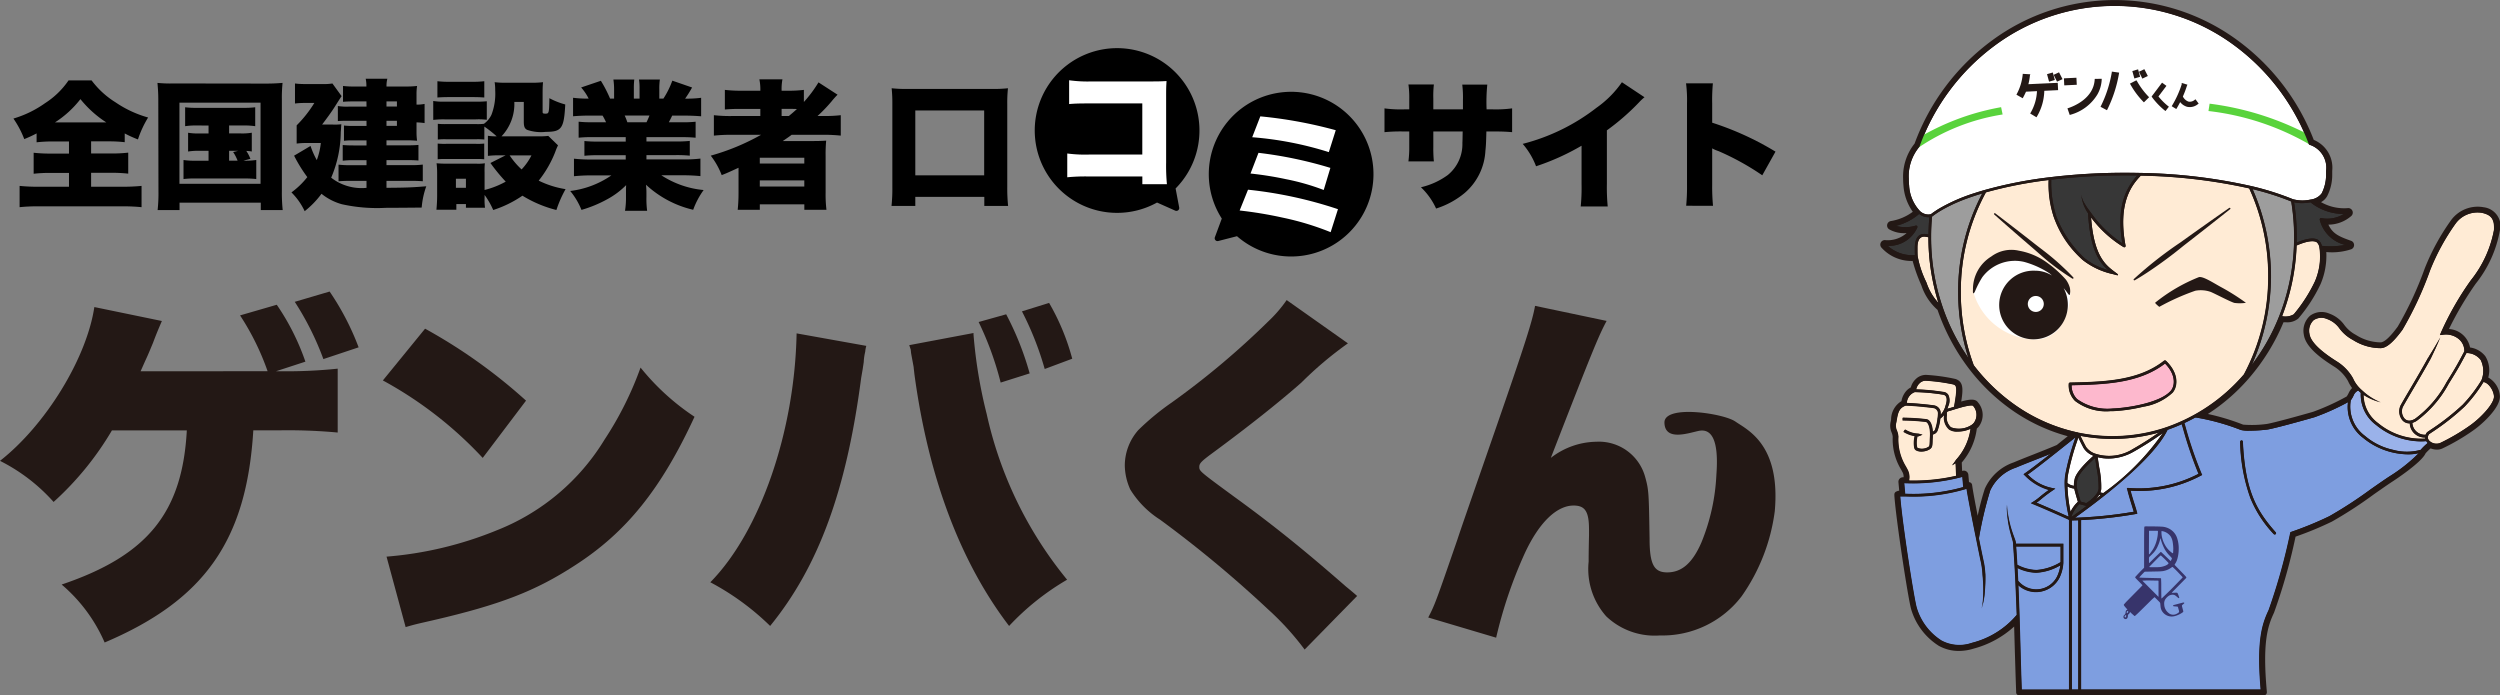 <svg xmlns="http://www.w3.org/2000/svg" xmlns:xlink="http://www.w3.org/1999/xlink" width="182.524" height="50.768" viewBox="0 0 182.524 50.768">
  <rect x="0" y="0" width="182.524" height="50.768" fill="#808080" stroke="none"/>
  <defs>
    <clipPath id="clip-path">
      <rect id="長方形_27381" data-name="長方形 27381" width="182.524" height="50.768" fill="none"/>
    </clipPath>
  </defs>
  <g id="グループ_2253" data-name="グループ 2253" transform="translate(0 -0.003)">
    <g id="グループ_2254" data-name="グループ 2254" transform="translate(0 0.003)">
      <g id="グループ_2253-2" data-name="グループ 2253" transform="translate(0 0)" clip-path="url(#clip-path)">
        <path id="パス_5390" data-name="パス 5390" d="M3577.813,16.813a8.67,8.67,0,0,1-1.766,3.9,24.238,24.238,0,0,0-1.955,3.311,1.674,1.674,0,0,1,1.54,1.349,1.7,1.7,0,0,1,1.118.644,1.958,1.958,0,0,1,.211,1.547,1.7,1.7,0,0,1,.851,1.359c.036.789-1.158,1.943-1.919,2.485a15.15,15.15,0,0,1-2.3,1.346.915.915,0,0,1-.38.076,1.242,1.242,0,0,1-.46-.091l-.01.009a3.555,3.555,0,0,0-.358.352c-.3.684-2.36,2.022-2.381,2.036-.349.226-.85.576-1.38.947a30.733,30.733,0,0,1-3.073,2,24.406,24.406,0,0,1-2.659,1.1,41.227,41.227,0,0,1-1.574,5.556c-.459.973-.846,2.139-.53,5.678l.009.106a.233.233,0,0,1-.232.254h-17.841a.233.233,0,0,1-.233-.224l0-.093c-.038-.994-.066-2.026-.1-3.12-.014-.5-.029-1.042-.045-1.593a7.078,7.078,0,0,1-2.95,1.609,3.705,3.705,0,0,1-1.089.173,3,3,0,0,1-1.458-.372,4.744,4.744,0,0,1-2.024-2.679c-.241-.87-1.115-6.633-1.224-8.288l0-.07a.233.233,0,0,1,.146-.232l.065-.026a.539.539,0,0,1,.143-.033l-.057-.62a.33.33,0,0,1,.329-.361h.047a.666.666,0,0,0-.1-.409l-.014-.027c-.019-.039-.047-.088-.079-.145a4.235,4.235,0,0,1-.6-2.367,1.06,1.06,0,0,0-.084-.328,1.252,1.252,0,0,1-.057-.812l.022-.125a1.579,1.579,0,0,1,.757-1.345,1.466,1.466,0,0,1,.224-.575,1.224,1.224,0,0,1,.46-.429,1.256,1.256,0,0,1,.353-.6,1.058,1.058,0,0,1,.772-.313,13.578,13.578,0,0,1,2.142.3c.545.192.575.643.412,1.644.672-.184,1.042-.2,1.226.068a1.4,1.4,0,0,1,.061,1.754,1.149,1.149,0,0,1-.148.155,4.7,4.7,0,0,1-1.1,2.478l.027.616.027-.008a.33.33,0,0,1,.428.286l.047.539a.233.233,0,0,1,.226.2l.017.117c.057.4.227,1.3.391,2.137a19.334,19.334,0,0,1,.52-1.973,3.585,3.585,0,0,1,2.116-1.926c.356-.152.867-.354,1.409-.567.6-.237,1.22-.481,1.729-.7l.8-.642a13,13,0,0,1-4.292-2.067,14.252,14.252,0,0,1-2.912-2.854,15.292,15.292,0,0,1-2.3-4.3,4.085,4.085,0,0,1-1.168-1.752l-.051-.128a11.538,11.538,0,0,1-.6-1.694,2.947,2.947,0,0,1-2.275-.972.33.33,0,0,1,.254-.552,2.069,2.069,0,0,0,1.58-.512,2.2,2.2,0,0,1-1.278-.278.33.33,0,0,1,.13-.6,3.667,3.667,0,0,0,1.6-.676,3.732,3.732,0,0,1-.679-1.889,5.119,5.119,0,0,1-.027-.524,3.862,3.862,0,0,1,.838-2.568,16.3,16.3,0,0,1,5.634-7.514,15.11,15.11,0,0,1,17.9-.056,16.287,16.287,0,0,1,5.608,7.3,2.2,2.2,0,0,1,1.349,2.259v.267a3.381,3.381,0,0,1-.375,1.591,1.113,1.113,0,0,1-.443.428,3.4,3.4,0,0,0,1.967.437.33.33,0,0,1,.24.577,2.549,2.549,0,0,1-1.67.63c.31.632.688.841,1.656,1.179a.33.33,0,0,1,.017.617,4.464,4.464,0,0,1-1.824.205,5.3,5.3,0,0,1-.413,2.327,11.245,11.245,0,0,1-1.631,2.526,1.246,1.246,0,0,1-.911.272q-.081,0-.17,0a15.093,15.093,0,0,1-2.527,4.093l-.034.039a13.987,13.987,0,0,1-2.96,2.565,16.543,16.543,0,0,1,2.571.778,7.968,7.968,0,0,0,1.713-.047c.421-.056,2.577-.651,3.4-.892a16.876,16.876,0,0,0,2.451-1.118,1.736,1.736,0,0,0,.141-.244,1.242,1.242,0,0,1,.253-.371,2.676,2.676,0,0,1-.3-.513,2.991,2.991,0,0,0-.976-1.03l-.05-.031c-.887-.556-2.079-1.4-2.2-2.33a1.476,1.476,0,0,1,.451-1.371,1.418,1.418,0,0,1,1.394-.166,2.3,2.3,0,0,1,1.112.836,2.483,2.483,0,0,0,.84.722,3.434,3.434,0,0,0,1.817.549c.276-.015.693-.4,1.241-1.148a25.462,25.462,0,0,0,1.953-4.193l.025-.067a16.307,16.307,0,0,1,1.94-3.541,2.407,2.407,0,0,1,2.366-.915,1.4,1.4,0,0,1,1.195,1.688m-44.931,1.18h0" transform="translate(-3395.294 -0.003)" fill="#231815"/>
        <path id="パス_5391" data-name="パス 5391" d="M3705.339,330.9a39.47,39.47,0,0,0-7.928-.931c-.58.618-1.715,1.892-1.109,5.114l0,.017a.089.089,0,0,1-.129.094l-.016-.008a8.332,8.332,0,0,1-2.375-2.166c.208,2.818,1.06,3.468,1.684,3.945l.266.2a.044.044,0,0,1-.039.078l-.307-.082a5.467,5.467,0,0,1-2.216-1.036,7.227,7.227,0,0,1-2.486-5.836,30.9,30.9,0,0,0-4.58.9,15.028,15.028,0,0,0-1.831,7.28,15.315,15.315,0,0,0,.941,5.34,13.824,13.824,0,0,0,2.815,2.757,12.515,12.515,0,0,0,4.748,2.146l0,0,0,0,.039.009.027.006-.012.054h0l.012-.055h0a12.21,12.21,0,0,0,6.4-.381,13.157,13.157,0,0,0,5.668-3.838l.025-.03a15.058,15.058,0,0,0,1.773-7.176,15.28,15.28,0,0,0-1.387-6.41m-5.6,14.918a4.066,4.066,0,0,1-2.138,1.027,11.648,11.648,0,0,1-2.221.325c-.072,0-.149,0-.231,0a3.736,3.736,0,0,1-2.53-.749,1.612,1.612,0,0,1-.458-1.244.1.1,0,0,1,.095-.094c2.454-.056,4.991-.113,6.87-1.6a.1.1,0,0,1,.127.007c1,.966.838,1.918.485,2.323" transform="translate(-3541.114 -317.148)" fill="#ffebd5"/>
        <path id="パス_5392" data-name="パス 5392" d="M3616.8,23.038v.267a3,3,0,0,1-.324,1.389,1.193,1.193,0,0,1-.811.45,2.714,2.714,0,0,1-1.286-.026,20.128,20.128,0,0,0-3.091-.971,39.631,39.631,0,0,0-8.057-.948c-.364-.008-.727-.012-1.079-.012a45.456,45.456,0,0,0-5.52.326,31.164,31.164,0,0,0-4.758.932q-.385.11-.744.228a12.718,12.718,0,0,0-2.606,1.145c-.054.033-.106.065-.158.1l-.052.034-.1.066-.059.041-.087.061-.059.044-.07.052h0l-.014,0a.758.758,0,0,1-.17.02.907.907,0,0,1-.6-.246,2.951,2.951,0,0,1-.8-1.894c-.016-.16-.024-.322-.024-.48a3.348,3.348,0,0,1,.763-2.317.1.1,0,0,0,.023-.036,15.879,15.879,0,0,1,5.511-7.384,14.682,14.682,0,0,1,17.393-.055,15.869,15.869,0,0,1,5.518,7.257.1.1,0,0,0,.067.06,1.758,1.758,0,0,1,1.195,1.9" transform="translate(-3446.971 -10.573)" fill="#fff"/>
        <path id="パス_5393" data-name="パス 5393" d="M3630.375,370.7a15.58,15.58,0,0,0,.745,4.807,14.924,14.924,0,0,1-1.89-3.746,15.744,15.744,0,0,1-.833-5.081v-.063c0-.479.025-.961.069-1.433l.007-.005a6.447,6.447,0,0,1,.583-.4l.157-.092.053-.03.109-.061.066-.035.1-.054.073-.037.1-.052.078-.038.1-.05.082-.038.1-.048.086-.038.106-.047.088-.038.109-.045.091-.037.112-.045.094-.037.115-.044.1-.036.119-.044.1-.035.124-.044.1-.034.129-.044.1-.033.136-.043.1-.031.146-.045.092-.028.013,0a15.256,15.256,0,0,0-1.761,7.2" transform="translate(-3487.405 -349.375)" fill="#9d9d9d"/>
        <path id="パス_5394" data-name="パス 5394" d="M4234.06,358.909c0,.166,0,.339-.011.547a15.845,15.845,0,0,1-.322,2.7,15.367,15.367,0,0,1-.774,2.577,14.807,14.807,0,0,1-1.985,3.509,15.705,15.705,0,0,0,.059-12.832,19.613,19.613,0,0,1,2.821.9,16.064,16.064,0,0,1,.213,2.6" transform="translate(-4066.561 -341.6)" fill="#9d9d9d"/>
        <path id="パス_5395" data-name="パス 5395" d="M3550.013,402.176c-.037.419-.058.845-.063,1.269a1.717,1.717,0,0,0-.3-.044c-.463,0-.7.352-.7,1.045,0,.2,0,.354.01.5a2.669,2.669,0,0,1-1.98-.672,2.258,2.258,0,0,0,2.153-1.342.1.1,0,0,0-.113-.136,2.576,2.576,0,0,1-1.452.021,4.126,4.126,0,0,0,1.7-.874,1.064,1.064,0,0,0,.659.241c.027,0,.056,0,.084,0" transform="translate(-3409.149 -386.322)" fill="#373737"/>
        <path id="パス_5396" data-name="パス 5396" d="M3856.427,330.981a2.855,2.855,0,0,0,.5,1.412c0,.054.007.108.01.164.164,2.563.84,3.457,1.447,3.979a4.5,4.5,0,0,1-1.718-.872,8.049,8.049,0,0,1-2.068-3.079,8.147,8.147,0,0,1-.358-2.642,45.405,45.405,0,0,1,5.411-.314c.281,0,.57,0,.86.008-.822.93-1.535,2.273-1.08,4.949a8.585,8.585,0,0,1-2.328-2.276,5.282,5.282,0,0,1-.427-.622,1.633,1.633,0,0,1-.251-.707" transform="translate(-3704.474 -316.821)" fill="#373737"/>
        <path id="パス_5397" data-name="パス 5397" d="M4314.114,383.221a5.808,5.808,0,0,1-1.7.068.7.7,0,0,0-.262-.429c-.3-.188-.828-.124-1.568.188,0-.145.006-.275.006-.4a16.247,16.247,0,0,0-.2-2.539,2.661,2.661,0,0,0,.582.061,3.179,3.179,0,0,0,.614-.061,3.9,3.9,0,0,0,2.437.854,2.3,2.3,0,0,1-1.643.3.1.1,0,0,0-.114.127,2.524,2.524,0,0,0,1.851,1.829" transform="translate(-4142.895 -365.34)" fill="#373737"/>
        <path id="パス_5398" data-name="パス 5398" d="M3937.006,929.721c-.131.1-.263.206-.4.31a1.575,1.575,0,0,0,.295-.34.92.92,0,0,0,.1.031" transform="translate(-3783.639 -893.564)" fill="#fff"/>
        <path id="パス_5399" data-name="パス 5399" d="M3885.333,914.851a2.321,2.321,0,0,0-.537.733,11.492,11.492,0,0,1-.228-1.864,1.183,1.183,0,0,0,.5.164c.029.156.084.348.175.659l.089.308" transform="translate(-3733.621 -878.215)" fill="#fff"/>
        <path id="パス_5400" data-name="パス 5400" d="M3946.193,813.69a18.032,18.032,0,0,1-4.337,4.375,1.04,1.04,0,0,1-.224-.043,1.19,1.19,0,0,0,.063-.227,6.886,6.886,0,0,0-.149-1.608c-.041-.263-.08-.514-.108-.739a3.123,3.123,0,0,0,.8.1,3.7,3.7,0,0,0,1.872-.53,24.492,24.492,0,0,0,2.079-1.33" transform="translate(-3788.281 -782.072)" fill="#fff"/>
        <path id="パス_5401" data-name="パス 5401" d="M3886.409,823.237c-.463.406-1.289,1.2-1.384,1.738a2.14,2.14,0,0,0-.045.458.962.962,0,0,1-.481-.206,4.282,4.282,0,0,1,.032-.526,17.722,17.722,0,0,1,.682-2.54l.083-.262.033.067c.118.24.229.466.367.718a1.4,1.4,0,0,0,.713.552" transform="translate(-3733.555 -789.963)" fill="#fff"/>
        <path id="パス_5402" data-name="パス 5402" d="M4422.143,737.506l-.094.085a3.893,3.893,0,0,0-.419.418,3.79,3.79,0,0,1-2.019,0,4.685,4.685,0,0,1-2.043-1.008,2.663,2.663,0,0,1-1.045-2.61,2,2,0,0,0,.2-.34.679.679,0,0,1,.344-.375c.059.058.121.115.186.171a2.744,2.744,0,0,0,1.125,2.352,5.2,5.2,0,0,0,3.267,1.192,3.788,3.788,0,0,0,.385-.02.667.667,0,0,0,.109.132" transform="translate(-4244.889 -705.171)" fill="#9ab2ea"/>
        <path id="パス_5403" data-name="パス 5403" d="M3933.743,759.38a5.231,5.231,0,0,1-3.276-1.192,2.811,2.811,0,0,1-1.118-2.618,16.811,16.811,0,0,1-2.447,1.1c-.8.232-3,.842-3.468.905a11.906,11.906,0,0,1-1.3.079,2.365,2.365,0,0,1-.606-.052l0,0a16.452,16.452,0,0,0-3.32-.917q-.4.218-.8.408l.1.35a28.716,28.716,0,0,0,1.157,3.359l.038.083-.081.043a9.525,9.525,0,0,1-5.146,1.1c.1.385.208.729.3,1.01.07.225.131.42.17.577l.025.1-.1.018a32.035,32.035,0,0,1-4.008.445V776.55h13.126c-.308-3.563.1-4.775.578-5.793a43.326,43.326,0,0,0,1.579-5.64l.011-.054.051-.019a24.937,24.937,0,0,0,2.791-1.147,30.667,30.667,0,0,0,3.015-1.964c.534-.373,1.038-.726,1.393-.955a11.706,11.706,0,0,0,2.121-1.685,3.23,3.23,0,0,1-.769.086m-9.69,5.83a.1.1,0,0,1-.065.024.1.1,0,0,1-.072-.033,8.468,8.468,0,0,1-1.7-2.618,12.755,12.755,0,0,1-.751-4.127.1.1,0,0,1,.092-.1.1.1,0,0,1,.1.093c.168,3.514.941,4.988,2.4,6.626a.1.1,0,0,1-.008.137" transform="translate(-3757.918 -726.21)" fill="#7e9ee0"/>
        <path id="パス_5404" data-name="パス 5404" d="M3812.8,824.234a4.638,4.638,0,0,0-.035.6,11.6,11.6,0,0,0,.29,2.362l-.018.043c-.4-.181-1.392-.625-2.33-1.017a4.038,4.038,0,0,0,.346-.267,10.27,10.27,0,0,1,.839-.63l.189-.13-.225-.045a3.368,3.368,0,0,1-1.79-.986c.6-.424,1.555-1.177,2.335-1.8l.88-.7.276-.221c-.023.073-.047.147-.07.221a17.792,17.792,0,0,0-.689,2.573" transform="translate(-3662.016 -789.52)" fill="#7e9ee0"/>
        <path id="パス_5405" data-name="パス 5405" d="M3902.849,801.549l-.128,0,.031.124c.11.44.232.831.33,1.145.055.176.1.332.141.465a31.57,31.57,0,0,1-4.236.438l-.059,0c.776-.558,1.5-1.1,2.16-1.625,2.426-1.923,4.016-3.581,4.6-4.8h0q.526-.18,1.036-.407l.1.325a29.918,29.918,0,0,0,1.128,3.3,9.461,9.461,0,0,1-5.1,1.035" transform="translate(-3747.423 -765.924)" fill="#7e9ee0"/>
        <path id="パス_5406" data-name="パス 5406" d="M3793.956,1061.79a2.728,2.728,0,0,1-.238.816,1.71,1.71,0,0,1-2.851.324c-.016-.326-.032-.644-.049-.947a3.283,3.283,0,0,0,1.375.351,3.865,3.865,0,0,0,1.763-.544" transform="translate(-3643.514 -1020.531)" fill="#7e9ee0"/>
        <path id="パス_5407" data-name="パス 5407" d="M3791.472,1026.5v1.143a3.91,3.91,0,0,1-1.778.578,3.229,3.229,0,0,1-1.388-.378c-.027-.46-.056-.911-.088-1.343Z" transform="translate(-3641.015 -986.612)" fill="#7e9ee0"/>
        <path id="パス_5408" data-name="パス 5408" d="M3582.668,857.193v12.386h-3.463c-.036-.962-.063-1.964-.093-3.022-.021-.781-.044-1.588-.071-2.4s-.054-1.547-.084-2.21a1.919,1.919,0,0,0,3.015-.557,2.886,2.886,0,0,0,.27-1.05v-1.411h-3.463c0-.03,0-.06-.007-.09h0a.9.9,0,0,0-.042-.166c-.058-.172-.124-.338-.182-.508a7.877,7.877,0,0,1-.347-1.381c-.039-.235-.062-.473-.082-.711a8.3,8.3,0,0,0,.13,1.431c.042.237.1.472.16.7.046.172.1.345.146.516a.7.7,0,0,1,.026.149h0c0,.035.006.07.008.105l0,.054c.036.48.069.985.1,1.5.021.36.041.743.059,1.139.035.728.066,1.53.1,2.451a6.31,6.31,0,0,1-3.282,2.048,2.769,2.769,0,0,1-2.217-.166,4.281,4.281,0,0,1-1.817-2.418c-.209-.755-1.065-6.253-1.2-8.113.094-.005.264,0,.441,0a13.348,13.348,0,0,0,4.409-.557c.126.8.525,2.8.7,3.651.167.828.3,1.488.365,1.775a6.182,6.182,0,0,1,.105.873c.035.364.055.731.055,1.1,0,.247-.009.493-.03.738a3.421,3.421,0,0,1-.1.605,5.03,5.03,0,0,0,.229-1.214,11.352,11.352,0,0,0,.043-1.24c-.011-.177-.026-.345-.044-.5s-.041-.288-.066-.406c-.061-.284-.2-.936-.361-1.755a27.029,27.029,0,0,1,.829-3.505,3.178,3.178,0,0,1,1.88-1.672c.35-.15.859-.35,1.4-.563.383-.151.773-.305,1.139-.453-.693.547-1.425,1.115-1.884,1.432l-.1.072.095.082a3.976,3.976,0,0,0,1.756,1.063c-.353.25-.527.394-.671.514a3.78,3.78,0,0,1-.481.352l-.16.1.174.072c1.064.441,2.248.974,2.586,1.127Z" transform="translate(-3431.592 -819.239)" fill="#7e9ee0"/>
        <path id="パス_5409" data-name="パス 5409" d="M3582.258,896.478a13.45,13.45,0,0,1-4.173.491h-.076l-.071-.778.145,0a13.879,13.879,0,0,0,4.109-.462Z" transform="translate(-3438.906 -860.924)" fill="#7e9ee0"/>
        <path id="パス_5410" data-name="パス 5410" d="M3893.288,947.2q-.525.393-1.09.8l-.01-.045a2.358,2.358,0,0,1,.577-.89c.048.012.251.064.494.131Z" transform="translate(-3740.945 -910.259)" fill="#373737"/>
        <path id="パス_5411" data-name="パス 5411" d="M3893.372,977.46v12.358h-.464V977.473l.3-.007.166-.006" transform="translate(-3741.637 -939.478)" fill="#7e9ee0"/>
        <path id="パス_5412" data-name="パス 5412" d="M3903.455,862.646a.934.934,0,0,1-.088.27,2.539,2.539,0,0,1-.815.772c-.18-.049-.333-.089-.41-.109l-.1-.349a5.709,5.709,0,0,1-.181-.708,1.555,1.555,0,0,1,.034-.521c.084-.484.9-1.254,1.306-1.612.029.223.067.47.1.712a7.107,7.107,0,0,1,.15,1.545" transform="translate(-3750.232 -826.957)" fill="#373737"/>
        <path id="パス_5413" data-name="パス 5413" d="M4566.559,718.668c.023.5-.9,1.518-1.741,2.117a14.894,14.894,0,0,1-2.216,1.3l-.009,0a.743.743,0,0,1-.668-.1.489.489,0,0,1-.17-.191.306.306,0,0,1-.028-.127.3.3,0,0,1,.01-.079.487.487,0,0,1,.075-.157l.172-.118a17.6,17.6,0,0,0,2.423-1.894,10.547,10.547,0,0,0,1.383-1.8c.374.05.748.619.767,1.048" transform="translate(-4384.468 -689.735)" fill="#ffebd5"/>
        <path id="パス_5414" data-name="パス 5414" d="M4537.757,665.175a10.381,10.381,0,0,1-1.377,1.8,17.491,17.491,0,0,1-2.4,1.871l-.186.128-.014.009-.01.013a.749.749,0,0,0-.095.169.909.909,0,0,1-.972-.869,1.258,1.258,0,0,0,.309-.14,8.208,8.208,0,0,0,2.351-2.723c.669-1.068.85-1.4,1.291-2.235a1.3,1.3,0,0,1,1.037.5,1.808,1.808,0,0,1,.062,1.475" transform="translate(-4356.576 -637.429)" fill="#ffebd5"/>
        <path id="パス_5415" data-name="パス 5415" d="M4352.259,400.04a8.279,8.279,0,0,1-1.688,3.672,21.742,21.742,0,0,0-2.2,3.856l-.054.143.152-.011a1.472,1.472,0,0,1,1.133.237,1.129,1.129,0,0,1,.494.964c-.452.852-.627,1.18-1.3,2.256a8.049,8.049,0,0,1-2.287,2.661.983.983,0,0,1-.333.136.474.474,0,0,1-.493-.2.819.819,0,0,1-.082-.793c.186-.337.444-.776.743-1.283.395-.67.842-1.43,1.277-2.216.253-.525.5-1.054.723-1.59v0l-.006.011-.006.01a.04.04,0,0,1,0,.009h0l-.006.012-.028.049c-.268.474-.55.94-.839,1.4-.434.785-.88,1.543-1.274,2.212-.3.509-.559.949-.746,1.288a1.016,1.016,0,0,0,.094,1,.66.66,0,0,0,.549.294l.037,0a1.082,1.082,0,0,0,1.1,1.032h.021a.527.527,0,0,0,.007.083,4.958,4.958,0,0,1-3.447-1.128,2.576,2.576,0,0,1-1.061-2.07,4.29,4.29,0,0,0,1.252.548,4.183,4.183,0,0,1-1.289-.806,2.951,2.951,0,0,1-.255-.235,2.368,2.368,0,0,1-.479-.706l-.005-.011a3.416,3.416,0,0,0-1.126-1.191l-.05-.032c-1.257-.788-1.931-1.468-2-2.022a1.064,1.064,0,0,1,.3-.986,1.01,1.01,0,0,1,.986-.092,1.886,1.886,0,0,1,.92.7,2.91,2.91,0,0,0,.973.829,3.787,3.787,0,0,0,2.035.6c.289-.015.729-.181,1.574-1.338l.006-.009a25.825,25.825,0,0,0,1.993-4.274l.024-.067a16.052,16.052,0,0,1,1.867-3.415,1.986,1.986,0,0,1,1.938-.774c.6.144.916.385.868,1.249" transform="translate(-4170.167 -383.254)" fill="#ffebd5"/>
        <path id="パス_5416" data-name="パス 5416" d="M3899.446,685.176c-.773.888-3.22,1.255-4.218,1.286a3.8,3.8,0,0,1-2.618-.689,1.4,1.4,0,0,1-.4-1.008c2.427-.056,4.926-.131,6.824-1.585.836.85.711,1.656.414,2" transform="translate(-3740.964 -656.633)" fill="#fdb8cd"/>
        <path id="パス_5417" data-name="パス 5417" d="M3604.227,449.376a4.07,4.07,0,0,1-.85-1.408l-.051-.127a7.188,7.188,0,0,1-.621-1.877c-.015-.162-.016-.344-.016-.583s0-.851.5-.851a1.735,1.735,0,0,1,.3.049,15.971,15.971,0,0,0,.734,4.8" transform="translate(-3462.695 -427.257)" fill="#ffebd5"/>
        <path id="パス_5418" data-name="パス 5418" d="M4290.692,454.269a4.816,4.816,0,0,1-.382,1.876,11.1,11.1,0,0,1-1.546,2.405,1.213,1.213,0,0,1-.856.137,15.832,15.832,0,0,0,1.061-5.16c.7-.307,1.225-.392,1.472-.238a.607.607,0,0,1,.193.377,2.773,2.773,0,0,1,.058.6" transform="translate(-4121.289 -435.603)" fill="#ffebd5"/>
        <path id="パス_5419" data-name="パス 5419" d="M3914.8,812.27c-.535.38-1.179.787-1.92,1.217a3.247,3.247,0,0,1-2.662.368,1.355,1.355,0,0,1-.761-.519c-.136-.249-.247-.473-.364-.71l-.051-.1a12.4,12.4,0,0,0,5.757-.254" transform="translate(-3757.15 -780.707)" fill="#ffebd5"/>
        <path id="パス_5420" data-name="パス 5420" d="M3659.985,762.81a.823.823,0,0,1-.177.164,1.688,1.688,0,0,1-1.51.171.961.961,0,0,1-.3-.859c0-.044,0-.083,0-.117a.329.329,0,0,1,.02-.15.763.763,0,0,1,.236-.087c.071-.019.172-.051.29-.088l.094-.03.047-.015.008,0v0c.242-.075.513-.155.744-.2.4-.084.461-.03.462-.03a.983.983,0,0,1,.077,1.249" transform="translate(-3515.855 -731.951)" fill="#ffebd5"/>
        <path id="パス_5421" data-name="パス 5421" d="M3566.718,765.994l.042.923a13.832,13.832,0,0,1-3.436.347v-.076a1.158,1.158,0,0,0-.144-.761l-.014-.027c-.024-.049-.055-.1-.09-.165a3.791,3.791,0,0,1-.545-2.167v-.012a1.47,1.47,0,0,0-.116-.465.834.834,0,0,1-.032-.577c.007-.043.015-.085.021-.127.1-.552.158-.918.672-1.1.674.015,1.767.14,2.025.178a.379.379,0,0,1,.329.419c0,.072-.009.175-.022.29a3.567,3.567,0,0,1-.2.9.27.27,0,0,1-.162.122c-.033-.529-.21-.874-.473-.91a16.092,16.092,0,0,0-1.721-.108v.194a16.247,16.247,0,0,1,1.693.106c.146.02.3.316.31.844,0,.083,0,.167-.006.252-.008.13-.012.239-.015.326-.012.353-.013.374-.209.463a.893.893,0,0,1-.668.03c-.056-.03-.06-.061-.062-.071a1.839,1.839,0,0,1,.015-.7c.006-.03.011-.059.016-.087l.078,0a2.28,2.28,0,0,0,.292-.123,2.267,2.267,0,0,1-.292-.071,1.807,1.807,0,0,1-.686-.15,1.92,1.92,0,0,1-.294-.152l-.109.161a2.208,2.208,0,0,0,.817.313c0,.021-.008.045-.014.07a2.038,2.038,0,0,0-.016.771.289.289,0,0,0,.161.213.78.78,0,0,0,.362.075,1.2,1.2,0,0,0,.48-.1c.306-.139.311-.274.323-.633,0-.086.007-.194.015-.321,0-.063.005-.126.006-.189a.48.48,0,0,0,.33-.237,3.553,3.553,0,0,0,.217-.923,1.474,1.474,0,0,0,.283-.274c0,.014,0,.029,0,.045a1.155,1.155,0,0,0,.367,1.021,1.032,1.032,0,0,0,.62.153c.056,0,.114,0,.173-.007a2.14,2.14,0,0,0,.771-.2,4.21,4.21,0,0,1-1.064,2.272,3.606,3.606,0,0,1-.292.4c.089-.047.178-.1.265-.155" transform="translate(-3423.924 -732.188)" fill="#ffebd5"/>
        <path id="パス_5422" data-name="パス 5422" d="M3585.9,737.422a1.564,1.564,0,0,1-.371.7c0-.027,0-.052,0-.074a.574.574,0,0,0-.495-.614c-.252-.037-1.288-.156-1.974-.177a.905.905,0,0,1,.578-.791,14.557,14.557,0,0,1,1.954.169l.106.015a.285.285,0,0,1,.217.131c.059.093.1.281-.019.646" transform="translate(-3443.837 -707.843)" fill="#ffebd5"/>
        <path id="パス_5423" data-name="パス 5423" d="M3603.2,717.032l-.038.012c-.116.036-.215.068-.283.086s-.128.037-.177.056c.024-.063.048-.131.074-.208a.957.957,0,0,0,0-.81.477.477,0,0,0-.356-.221l-.105-.014a15.453,15.453,0,0,0-1.884-.172.825.825,0,0,1,.242-.44.63.63,0,0,1,.458-.194,13.232,13.232,0,0,1,2.019.271c.205.073.33.117.051,1.634" transform="translate(-3460.522 -687.338)" fill="#ffebd5"/>
        <path id="パス_5424" data-name="パス 5424" d="M3810.763,557.279a.583.583,0,1,1,.583-.583.583.583,0,0,1-.583.583" transform="translate(-3662.123 -534.504)" fill="#fff"/>
        <path id="パス_5425" data-name="パス 5425" d="M3711.3,486.782a4.779,4.779,0,0,1-4.244-3.549,6.041,6.041,0,0,1,1.891-2.325,4.225,4.225,0,0,1,1.4-.2,7.426,7.426,0,0,1,1.887.581c.307.262,1.542,1.555,1.542,1.555s.38.338.38.568a4.45,4.45,0,0,1-.9,2.677,2.29,2.29,0,0,1-1.953.7" transform="translate(-3563.011 -462.011)" fill="#fff"/>
        <path id="パス_5426" data-name="パス 5426" d="M3604.114,203.437a17.983,17.983,0,0,1,5.725-2.062l.111.533a15.13,15.13,0,0,0-6.175,2.439Z" transform="translate(-3463.739 -193.55)" fill="#59d33c"/>
        <path id="パス_5427" data-name="パス 5427" d="M4156.817,197.751a19.054,19.054,0,0,0-7.385-2.443l.084-.537a21.355,21.355,0,0,1,6.992,2.144Z" transform="translate(-3988.193 -187.202)" fill="#59d33c"/>
        <path id="パス_5428" data-name="パス 5428" d="M3572.61,23.563c-1.169-.409-1.555-.662-1.938-1.65a2.381,2.381,0,0,0,1.875-.549.1.1,0,0,0,.035-.091.1.1,0,0,0-.1-.081,3.686,3.686,0,0,1-2.482-.712,1.19,1.19,0,0,0,.738-.5,3.145,3.145,0,0,0,.348-1.481v-.267a1.952,1.952,0,0,0-1.293-2.071,16.059,16.059,0,0,0-5.568-7.3,14.877,14.877,0,0,0-17.622.055,16.069,16.069,0,0,0-5.57,7.453,3.57,3.57,0,0,0-.806,2.441,5.006,5.006,0,0,0,.026.5,3.27,3.27,0,0,0,.784,1.944,3.92,3.92,0,0,1-1.892.874.1.1,0,0,0-.067.039.1.1,0,0,0,.025.138,2.265,2.265,0,0,0,1.668.17,2.126,2.126,0,0,1-2.107,1.047.1.1,0,0,0-.09.057.1.1,0,0,0,.016.105,2.771,2.771,0,0,0,2.213.9h.087a8.266,8.266,0,0,0,.624,1.841l.051.128a3.788,3.788,0,0,0,1.149,1.7A15.067,15.067,0,0,0,3545,32.544a14.013,14.013,0,0,0,2.864,2.807,12.7,12.7,0,0,0,4.866,2.188l.041-.19a12.508,12.508,0,0,1-4.792-2.155,13.811,13.811,0,0,1-2.815-2.757,15.32,15.32,0,0,1-.941-5.34,15.028,15.028,0,0,1,1.83-7.281,30.9,30.9,0,0,1,4.58-.9,8.32,8.32,0,0,0,.368,2.679,8.24,8.24,0,0,0,2.118,3.157,5.464,5.464,0,0,0,2.216,1.035l.305.081a.045.045,0,0,0,.039-.078l-.264-.2c-.625-.477-1.477-1.127-1.685-3.945a8.337,8.337,0,0,0,2.375,2.166.1.1,0,0,0,.142-.1c-.605-3.222.53-4.5,1.109-5.114a39.468,39.468,0,0,1,7.928.931,15.271,15.271,0,0,1,1.387,6.41,15.06,15.06,0,0,1-1.773,7.176l-.026.03.011.01-.011-.01a13.153,13.153,0,0,1-5.667,3.839,12.209,12.209,0,0,1-6.4.381l-.04.19a12.4,12.4,0,0,0,6.505-.387,13.351,13.351,0,0,0,5.752-3.895h0l.033-.038a14.872,14.872,0,0,0,2.552-4.185c.115.01.223.016.322.016a1.054,1.054,0,0,0,.746-.2,11.185,11.185,0,0,0,1.584-2.46,4.92,4.92,0,0,0,.363-2.477c.205.015.428.026.656.026a3.726,3.726,0,0,0,1.341-.2.1.1,0,0,0,.051-.131.1.1,0,0,0-.061-.052m-32.166-4.268a4.76,4.76,0,0,1-.025-.481,3.351,3.351,0,0,1,.763-2.317.1.1,0,0,0,.024-.036,15.874,15.874,0,0,1,5.51-7.384,14.683,14.683,0,0,1,17.393-.055,15.867,15.867,0,0,1,5.518,7.257.1.1,0,0,0,.067.06,1.758,1.758,0,0,1,1.195,1.9V18.5a3,3,0,0,1-.324,1.389,1.19,1.19,0,0,1-.811.45,2.716,2.716,0,0,1-1.286-.026,20.089,20.089,0,0,0-3.091-.971,39.633,39.633,0,0,0-8.057-.948c-.364-.008-.727-.012-1.079-.012a45.467,45.467,0,0,0-5.519.326,31.182,31.182,0,0,0-4.759.932h0q-.384.11-.743.228a12.713,12.713,0,0,0-2.607,1.145c-.054.033-.106.065-.158.1l-.052.034-.1.066-.059.041-.086.06-.059.044-.07.052h0l-.013,0h0a.763.763,0,0,1-.171.02.907.907,0,0,1-.6-.246,2.95,2.95,0,0,1-.8-1.894m-1.553,4.424a2.258,2.258,0,0,0,2.151-1.338.1.1,0,0,0,.008-.074.1.1,0,0,0-.119-.066,2.581,2.581,0,0,1-1.453.021,4.126,4.126,0,0,0,1.7-.874,1.066,1.066,0,0,0,.659.241c.028,0,.056,0,.085,0-.038.419-.059.845-.064,1.269a1.7,1.7,0,0,0-.3-.044c-.463,0-.7.352-.7,1.045,0,.2,0,.354.01.5a2.671,2.671,0,0,1-1.98-.672m2.853,2.762-.051-.128a7.189,7.189,0,0,1-.621-1.877c-.015-.162-.016-.344-.016-.583s0-.851.5-.851a1.731,1.731,0,0,1,.3.049,15.968,15.968,0,0,0,.734,4.8,4.077,4.077,0,0,1-.85-1.408m3.033,5.424a14.933,14.933,0,0,1-1.89-3.746,15.745,15.745,0,0,1-.832-5.081v-.063c0-.478.025-.96.069-1.433l.007-.005h0a6.371,6.371,0,0,1,.583-.4l.157-.092.053-.03.11-.061.066-.035.1-.055.073-.037.1-.051.078-.038.1-.05.082-.038.1-.048.085-.038.106-.047.088-.038.109-.046.091-.037.112-.045.094-.037.115-.044.1-.036.119-.044.1-.035.124-.043.1-.034.129-.043.1-.033.136-.043.1-.031.146-.045.105-.032h0a15.253,15.253,0,0,0-1.761,7.2,15.6,15.6,0,0,0,.745,4.807m8.838-10.592h0l0,0Zm2.408,2.221a8.583,8.583,0,0,1-2.328-2.276,5.263,5.263,0,0,1-.427-.622,1.635,1.635,0,0,1-.252-.707,2.857,2.857,0,0,0,.5,1.412c0,.054.007.108.01.164.164,2.563.84,3.457,1.447,3.979a4.5,4.5,0,0,1-1.719-.872,8.05,8.05,0,0,1-2.068-3.079,8.169,8.169,0,0,1-.358-2.641,45.345,45.345,0,0,1,5.411-.315c.281,0,.57,0,.86.008-.822.93-1.535,2.273-1.08,4.949m9.447,8.878a15.708,15.708,0,0,0,.058-12.832,19.644,19.644,0,0,1,2.821.9,16.036,16.036,0,0,1,.213,2.6c0,.166,0,.34-.01.547a15.617,15.617,0,0,1-1.1,5.278,14.779,14.779,0,0,1-1.985,3.509m4.615-6.1a11.116,11.116,0,0,1-1.546,2.405,1.212,1.212,0,0,1-.856.137,15.818,15.818,0,0,0,1.061-5.16c.7-.307,1.225-.392,1.472-.238a.608.608,0,0,1,.194.376,4.57,4.57,0,0,1-.324,2.479m.5-2.592a.7.7,0,0,0-.262-.429c-.3-.188-.828-.124-1.568.188,0-.145.006-.275.006-.4a16.249,16.249,0,0,0-.2-2.539,2.647,2.647,0,0,0,.581.061,3.187,3.187,0,0,0,.615-.061,3.9,3.9,0,0,0,2.437.854,2.3,2.3,0,0,1-1.643.3.1.1,0,0,0-.115.062.1.1,0,0,0,0,.069,2.525,2.525,0,0,0,1.849,1.826,5.8,5.8,0,0,1-1.7.068" transform="translate(-3401.062 -5.769)" fill="#231815"/>
        <path id="パス_5429" data-name="パス 5429" d="M3890.2,681.062a3.735,3.735,0,0,1-2.53-.75,1.611,1.611,0,0,1-.458-1.244.1.1,0,0,1,.095-.094c2.454-.056,4.99-.113,6.869-1.6a.1.1,0,0,1,.128.006c1,.966.838,1.918.486,2.323a4.07,4.07,0,0,1-2.138,1.028,11.673,11.673,0,0,1-2.221.325c-.071,0-.149,0-.231,0m-2.795-1.9a1.4,1.4,0,0,0,.4,1.008,3.807,3.807,0,0,0,2.618.689c1-.031,3.445-.4,4.218-1.286.3-.341.422-1.146-.415-2-1.9,1.455-4.4,1.53-6.824,1.585" transform="translate(-3736.159 -651.034)" fill="#231815"/>
        <path id="パス_5430" data-name="パス 5430" d="M4008.824,395.8l-.015,0a.054.054,0,0,1-.023-.092h0a28.712,28.712,0,0,1,3.418-2.685c1.147-.824,2.406-1.714,3.544-2.507a.054.054,0,0,1,.041-.009.054.054,0,0,1,.024.1c-1.085.865-2.3,1.818-3.414,2.682a32.014,32.014,0,0,1-2.621,1.935c-.364.239-.65.416-.927.574a.054.054,0,0,1-.027.007" transform="translate(-3852.996 -375.334)" fill="#231815"/>
        <path id="パス_5431" data-name="パス 5431" d="M3752.1,405.331a.055.055,0,0,1-.028-.008h0a17.7,17.7,0,0,1-1.517-1.064c-.352-.269-.689-.566-1.016-.854-.128-.112-.26-.228-.391-.341-.911-.781-1.9-1.642-2.78-2.424a.055.055,0,0,1,0-.077.055.055,0,0,1,.073-.007c.939.713,1.976,1.514,2.919,2.256.278.216.511.395.73.562a17.644,17.644,0,0,1,1.4,1.207c.27.255.472.458.655.659a.055.055,0,0,1-.041.091" transform="translate(-3600.771 -384.982)" fill="#231815"/>
        <path id="パス_5432" data-name="パス 5432" d="M4049.534,522.689a16.823,16.823,0,0,1,2.632-1.178,2.189,2.189,0,0,1,1.117.082c.307.123,1.485.748,1.751.809a3.044,3.044,0,0,0,.83-.01,16.17,16.17,0,0,0-1.874-1.178c-.561-.311-1.319-.806-1.587-.686a12.277,12.277,0,0,0-3.165,1.854c-.031.041.3.307.3.307" transform="translate(-3891.889 -500.284)" fill="#231815"/>
        <path id="パス_5433" data-name="パス 5433" d="M3714.1,472.586a1.836,1.836,0,0,0-.3-.609,8.089,8.089,0,0,0-1.3-1.177,4.929,4.929,0,0,0-2.116-.922,2.455,2.455,0,0,0-2.017.42,2.8,2.8,0,0,0-1.342,2.429c-.025.379.074.294.165.082a6.886,6.886,0,0,1,.514-.992,2.966,2.966,0,0,1,3.051-1.124,6.558,6.558,0,0,1,1.835.823,2.456,2.456,0,0,1,.2.174,2.272,2.272,0,0,0-1.213-.351,2.506,2.506,0,1,0,2.375,2.5,2.592,2.592,0,0,0-.306-1.229c.112.131.194.231.222.27.1.14.2.3.23.2a1.115,1.115,0,0,0,0-.494m-2.485,1.763a.583.583,0,1,1,.583-.583.583.583,0,0,1-.583.583" transform="translate(-3562.98 -451.574)" fill="#231815"/>
        <path id="パス_5434" data-name="パス 5434" d="M4211.361,834.107a.1.1,0,0,0,.072-.162c-1.459-1.637-2.231-3.112-2.4-6.626a.1.1,0,0,0-.194.009,12.755,12.755,0,0,0,.751,4.128,8.471,8.471,0,0,0,1.7,2.618.1.1,0,0,0,.073.032" transform="translate(-4045.292 -795.082)" fill="#231815"/>
        <path id="パス_5435" data-name="パス 5435" d="M3601.417,395.245c.055-.987-.366-1.293-1.017-1.449a2.178,2.178,0,0,0-2.133.838,16,16,0,0,0-1.9,3.472l-.025.067a25.637,25.637,0,0,1-1.976,4.24c-.386.528-.952,1.229-1.425,1.254a3.626,3.626,0,0,1-1.935-.575,2.714,2.714,0,0,1-.913-.781,2.072,2.072,0,0,0-1.008-.764,1.2,1.2,0,0,0-1.171.126,1.251,1.251,0,0,0-.367,1.161c.119.926,1.6,1.856,2.091,2.162l.05.032a3.225,3.225,0,0,1,1.059,1.121,2.5,2.5,0,0,0,.427.662.86.86,0,0,0-.379.433,1.848,1.848,0,0,1-.192.318,17.062,17.062,0,0,1-2.544,1.163c-.767.224-2.985.839-3.439.9a7.692,7.692,0,0,1-1.821.036,16.667,16.667,0,0,0-3.4-.936l-.033.191a16.488,16.488,0,0,1,3.367.926l0,0a2.353,2.353,0,0,0,.606.052,11.9,11.9,0,0,0,1.3-.079c.471-.063,2.672-.673,3.468-.905a16.846,16.846,0,0,0,2.447-1.1,2.81,2.81,0,0,0,1.117,2.618,5.23,5.23,0,0,0,3.276,1.192,3.25,3.25,0,0,0,.769-.085,11.726,11.726,0,0,1-2.121,1.685c-.354.229-.859.582-1.393.955a30.7,30.7,0,0,1-3.015,1.963,24.981,24.981,0,0,1-2.791,1.147l-.051.019-.011.054a43.383,43.383,0,0,1-1.58,5.64c-.481,1.018-.886,2.23-.578,5.793h-13.126V416.423a32.129,32.129,0,0,0,4.009-.445l.1-.018-.025-.1c-.039-.157-.1-.352-.171-.577-.088-.282-.2-.626-.3-1.01a9.523,9.523,0,0,0,5.147-1.1l.081-.043-.038-.083a28.608,28.608,0,0,1-1.157-3.358l-.119-.4-.186.056c.039.127.078.26.119.4a29.96,29.96,0,0,0,1.128,3.3,9.462,9.462,0,0,1-5.1,1.035l-.128,0,.031.124c.11.44.232.831.33,1.145.055.176.1.332.141.465a31.609,31.609,0,0,1-4.236.438h-.059c.777-.558,1.5-1.1,2.16-1.625,2.426-1.923,4.016-3.581,4.6-4.8l-.045-.022-.1-.13a22.3,22.3,0,0,1-2.383,1.558,3.249,3.249,0,0,1-2.662.368,1.358,1.358,0,0,1-.761-.519c-.136-.249-.247-.473-.363-.71-.045-.091-.09-.183-.138-.28l0-.006-.009-.017-.061.031-.006,0,.013-.057h0l-.012.055h0l.011-.054-.027-.006-.007.032-.035-.044-.019.015.038.048h0l-.039-.048-.02.016.015.019h0l-.015-.019-.486.388-.869.694c-.517.219-1.15.469-1.763.711-.54.213-1.05.414-1.4.565a3.363,3.363,0,0,0-1.987,1.787,24.973,24.973,0,0,0-.746,3.067c-.207-1.034-.531-2.683-.615-3.273l-.017-.117-.112.04-.09.031-.073-.822a.1.1,0,0,0-.042-.072.1.1,0,0,0-.083-.012q-.158.05-.316.093l-.045-1.008a4.465,4.465,0,0,0,1.117-2.515,1,1,0,0,0,.183-.176,1.172,1.172,0,0,0-.07-1.478c-.113-.165-.466-.133-1.327.129.249-1.38.176-1.621-.2-1.752a13.394,13.394,0,0,0-2.074-.282.826.826,0,0,0-.6.248.993.993,0,0,0-.306.6.914.914,0,0,0-.473.39,1.16,1.16,0,0,0-.2.6c-.576.224-.656.69-.749,1.228q-.01.062-.021.126a1.018,1.018,0,0,0,.044.684,1.3,1.3,0,0,1,.1.406,4.022,4.022,0,0,0,.57,2.262c.034.06.063.112.085.156l.013.027a1,1,0,0,1,.124.673c0,.024,0,.049,0,.075h-.026l-.254,0h0a.1.1,0,0,0-.1.106l.08.865a1.009,1.009,0,0,0-.311.026l-.065.026,0,.07c.108,1.647.977,7.377,1.216,8.241a4.491,4.491,0,0,0,1.911,2.536,2.766,2.766,0,0,0,1.346.344,3.462,3.462,0,0,0,1.021-.163,6.554,6.554,0,0,0,3.234-1.947c.023.725.043,1.447.062,2.148.031,1.093.059,2.126.1,3.117l0,.094H3584.4l-.01-.106c-.321-3.6.077-4.8.551-5.8a42.353,42.353,0,0,0,1.583-5.631,24.813,24.813,0,0,0,2.758-1.137,30.676,30.676,0,0,0,3.042-1.979c.532-.372,1.035-.724,1.387-.952a8.2,8.2,0,0,0,2.305-1.963,3.748,3.748,0,0,1,.405-.4l.125-.113a1.025,1.025,0,0,0,.5.136.688.688,0,0,0,.29-.059,14.882,14.882,0,0,0,2.258-1.321c.752-.536,1.852-1.632,1.822-2.285a1.394,1.394,0,0,0-.89-1.223,1.889,1.889,0,0,0-.123-1.55,1.5,1.5,0,0,0-1.149-.574,1.326,1.326,0,0,0-.577-1.054,1.55,1.55,0,0,0-1.1-.28,22.966,22.966,0,0,1,2.121-3.673,8.456,8.456,0,0,0,1.723-3.774M3570.7,416.437l.165-.006v12.358h-.464V416.444l.3-.007m.059-2.422a1.559,1.559,0,0,1,.033-.521c.085-.484.9-1.254,1.306-1.612.029.223.067.47.1.711a7.1,7.1,0,0,1,.15,1.545.938.938,0,0,1-.088.271,2.534,2.534,0,0,1-.815.772c-.18-.049-.333-.089-.41-.109-.037-.131-.071-.247-.1-.349a5.656,5.656,0,0,1-.181-.708m-.386,2.125a2.369,2.369,0,0,1,.577-.89c.049.012.251.064.494.131l.03.008q-.525.393-1.09.8l-.01-.045m2.021-1.565a1.073,1.073,0,0,0,.1.031q-.2.154-.4.309a1.584,1.584,0,0,0,.295-.34m-1.815-.457c.029.156.084.348.175.659l.089.308a2.323,2.323,0,0,0-.537.733,11.516,11.516,0,0,1-.228-1.864,1.182,1.182,0,0,0,.5.164m4.384-2.721a24.627,24.627,0,0,0,2.079-1.33,18.041,18.041,0,0,1-4.337,4.375,1.029,1.029,0,0,1-.224-.043,1.162,1.162,0,0,0,.063-.227,6.874,6.874,0,0,0-.149-1.608c-.041-.263-.079-.514-.108-.739a3.125,3.125,0,0,0,.8.1,3.7,3.7,0,0,0,1.872-.53m-3.691-.226a1.4,1.4,0,0,0,.713.552c-.463.406-1.289,1.2-1.384,1.738a2.1,2.1,0,0,0-.046.458.962.962,0,0,1-.481-.206,4.379,4.379,0,0,1,.033-.526,17.711,17.711,0,0,1,.681-2.54l.083-.262.033.067c.118.239.229.465.367.718m-.458-1.056h0Zm-.417.474.276-.221-.07.221a17.777,17.777,0,0,0-.689,2.573,4.68,4.68,0,0,0-.035.6,11.6,11.6,0,0,0,.291,2.362l-.018.043c-.4-.181-1.392-.625-2.33-1.018a4.109,4.109,0,0,0,.346-.266,10.326,10.326,0,0,1,.839-.63l.189-.13-.225-.045a3.372,3.372,0,0,1-1.79-.986c.6-.424,1.555-1.177,2.335-1.8l.88-.7m-7.215-2.53a.983.983,0,0,1,.078,1.248.834.834,0,0,1-.177.164,1.688,1.688,0,0,1-1.51.171.961.961,0,0,1-.3-.859c0-.044,0-.083,0-.116a.331.331,0,0,1,.02-.151.764.764,0,0,1,.236-.087c.071-.02.172-.051.29-.088l.094-.029.047-.015h.008v0c.243-.075.513-.156.744-.2.4-.085.461-.03.462-.03m-3.9-1.627a.631.631,0,0,1,.459-.194,13.233,13.233,0,0,1,2.018.271c.206.073.331.117.051,1.634l-.038.012c-.116.036-.215.068-.283.086s-.129.037-.177.055c.024-.062.048-.131.074-.207a.96.96,0,0,0,0-.81.478.478,0,0,0-.356-.221l-.105-.014a15.471,15.471,0,0,0-1.885-.172.825.825,0,0,1,.242-.44m-.338.635a14.54,14.54,0,0,1,1.954.169l.106.015a.286.286,0,0,1,.217.131c.058.093.1.281-.02.645a1.558,1.558,0,0,1-.37.7c0-.027,0-.052,0-.074a.574.574,0,0,0-.5-.613c-.252-.037-1.288-.156-1.974-.177a.9.9,0,0,1,.578-.791m1.674,1.87a3.566,3.566,0,0,1-.2.9.267.267,0,0,1-.161.122c-.033-.529-.21-.874-.473-.91a16.071,16.071,0,0,0-1.721-.108v.194a16.341,16.341,0,0,1,1.694.106c.146.02.3.316.31.844,0,.083,0,.168-.006.252-.008.13-.012.239-.015.326-.012.353-.013.374-.209.463a.894.894,0,0,1-.669.03c-.056-.03-.06-.061-.062-.071a1.856,1.856,0,0,1,.014-.7c.006-.03.011-.059.016-.087l.078,0a2.414,2.414,0,0,0,.292-.123,2.34,2.34,0,0,1-.292-.071,1.98,1.98,0,0,1-.98-.3l-.109.161a2.212,2.212,0,0,0,.817.313c0,.022-.008.045-.013.07a2.017,2.017,0,0,0-.016.77.287.287,0,0,0,.161.214.781.781,0,0,0,.362.075,1.2,1.2,0,0,0,.48-.1c.306-.139.311-.274.323-.633,0-.086.006-.193.015-.32,0-.063.005-.127.006-.189a.481.481,0,0,0,.33-.237,3.547,3.547,0,0,0,.217-.923,1.474,1.474,0,0,0,.283-.274c0,.014,0,.029,0,.045a1.156,1.156,0,0,0,.368,1.021,1.032,1.032,0,0,0,.62.153q.084,0,.174-.007a2.136,2.136,0,0,0,.771-.2,4.211,4.211,0,0,1-1.064,2.272,3.64,3.64,0,0,1-.292.4c.09-.047.178-.1.266-.155l.041.923a13.85,13.85,0,0,1-3.436.348c0-.027,0-.052,0-.076a1.159,1.159,0,0,0-.144-.761l-.013-.027c-.024-.049-.055-.1-.09-.165a3.794,3.794,0,0,1-.545-2.167v-.012a1.487,1.487,0,0,0-.115-.465.834.834,0,0,1-.033-.578c.008-.043.015-.085.022-.127.095-.552.158-.918.672-1.1.674.015,1.767.139,2.025.177a.38.38,0,0,1,.329.419c0,.072-.009.175-.022.29m-2.451,4.778.145,0a13.866,13.866,0,0,0,4.109-.462l.066.748a13.439,13.439,0,0,1-4.173.491h-.076Zm11.426,5.765a3.907,3.907,0,0,1-1.778.578,3.231,3.231,0,0,1-1.389-.378c-.027-.46-.056-.911-.088-1.343h3.254Zm-1.778.773a3.861,3.861,0,0,0,1.762-.545,2.732,2.732,0,0,1-.238.816,1.711,1.711,0,0,1-2.852.324c-.016-.326-.032-.644-.049-.946a3.288,3.288,0,0,0,1.376.351m2.354-3.869.043.02v12.386h-3.463c-.036-.962-.063-1.964-.093-3.022-.021-.781-.044-1.588-.07-2.4s-.054-1.547-.084-2.21a1.919,1.919,0,0,0,3.015-.557,2.892,2.892,0,0,0,.27-1.049v-1.411h-3.463c0-.03,0-.06-.007-.09h0a.9.9,0,0,0-.042-.166c-.058-.172-.124-.338-.182-.508a7.875,7.875,0,0,1-.347-1.381c-.039-.235-.062-.473-.082-.711a8.275,8.275,0,0,0,.13,1.431q.064.355.16.7c.046.173.1.344.146.516a.675.675,0,0,1,.027.15h0l.008.105,0,.054c.036.48.069.985.1,1.5.021.36.041.743.06,1.139.034.728.065,1.53.1,2.451a6.313,6.313,0,0,1-3.282,2.048,2.769,2.769,0,0,1-2.217-.166,4.281,4.281,0,0,1-1.816-2.418c-.21-.755-1.065-6.253-1.2-8.113.094-.005.264,0,.441,0a13.335,13.335,0,0,0,4.409-.557c.125.8.525,2.8.7,3.652.167.828.3,1.488.365,1.776a6.1,6.1,0,0,1,.105.873h0a10.257,10.257,0,0,1,.025,1.837,3.332,3.332,0,0,1-.1.605,5.015,5.015,0,0,0,.229-1.214,11.478,11.478,0,0,0,.043-1.24,6.353,6.353,0,0,0-.11-.9c-.061-.284-.2-.936-.361-1.755a27.054,27.054,0,0,1,.829-3.506,3.178,3.178,0,0,1,1.88-1.672c.351-.15.86-.35,1.4-.563.382-.151.773-.3,1.138-.453-.693.547-1.425,1.115-1.885,1.432l-.1.071.095.082a3.973,3.973,0,0,0,1.755,1.062c-.353.25-.527.395-.671.514a3.726,3.726,0,0,1-.481.352l-.16.1.174.072c1.063.441,2.248.974,2.585,1.127m25.708-5.1a3.79,3.79,0,0,1-2.019,0,4.69,4.69,0,0,1-2.043-1.008,2.662,2.662,0,0,1-1.045-2.61,2.026,2.026,0,0,0,.2-.34.676.676,0,0,1,.344-.374c.059.058.121.115.187.17a2.744,2.744,0,0,0,1.125,2.352,5.2,5.2,0,0,0,3.266,1.192,3.808,3.808,0,0,0,.385-.02.658.658,0,0,0,.109.131l-.094.085a3.9,3.9,0,0,0-.419.418m5.35-3.9c.023.5-.9,1.518-1.74,2.118a14.894,14.894,0,0,1-2.216,1.3l-.009,0a.743.743,0,0,1-.667-.1.49.49,0,0,1-.17-.191.3.3,0,0,1-.018-.206l-.094-.024.094.024a.487.487,0,0,1,.076-.157l.172-.118a17.617,17.617,0,0,0,2.423-1.894,10.553,10.553,0,0,0,1.383-1.8c.373.05.747.619.767,1.048m-.972-2.663a1.808,1.808,0,0,1,.063,1.475,10.392,10.392,0,0,1-1.378,1.8,17.465,17.465,0,0,1-2.4,1.871l-.186.128-.013.009-.01.013a.725.725,0,0,0-.094.169.909.909,0,0,1-.972-.869,1.263,1.263,0,0,0,.308-.14,8.207,8.207,0,0,0,2.351-2.723c.669-1.068.849-1.4,1.292-2.235a1.3,1.3,0,0,1,1.036.5m-8.592,2.289a3.047,3.047,0,0,1-.255-.235m0,0a2.361,2.361,0,0,1-.479-.706l-.006-.011a3.415,3.415,0,0,0-1.126-1.192l-.051-.032c-1.257-.788-1.93-1.468-2-2.022a1.065,1.065,0,0,1,.3-.986,1.011,1.011,0,0,1,.986-.092,1.89,1.89,0,0,1,.92.7,2.913,2.913,0,0,0,.973.829,3.787,3.787,0,0,0,2.034.6c.289-.015.729-.181,1.574-1.337l.006-.009a25.831,25.831,0,0,0,1.992-4.274l.025-.067a16.068,16.068,0,0,1,1.866-3.415,1.987,1.987,0,0,1,1.939-.774c.6.144.916.386.868,1.249a8.285,8.285,0,0,1-1.688,3.673,21.711,21.711,0,0,0-2.2,3.856l-.054.143.152-.011a1.475,1.475,0,0,1,1.133.237,1.131,1.131,0,0,1,.493.964c-.452.852-.627,1.18-1.3,2.256a8.057,8.057,0,0,1-2.288,2.661.975.975,0,0,1-.333.136.474.474,0,0,1-.493-.2.819.819,0,0,1-.082-.793c.186-.337.444-.776.743-1.283.395-.67.842-1.43,1.277-2.217l-.17-.094c-.433.785-.88,1.543-1.274,2.212-.3.509-.559.949-.746,1.288a1.016,1.016,0,0,0,.094,1,.66.66,0,0,0,.55.294l.036,0a1.082,1.082,0,0,0,1.1,1.032h.021a.476.476,0,0,0,.007.083,4.958,4.958,0,0,1-3.448-1.128,2.575,2.575,0,0,1-1.061-2.07,4.3,4.3,0,0,0,1.252.547,4.184,4.184,0,0,1-1.289-.806" transform="translate(-3419.132 -378.449)" fill="#231815"/>
        <path id="パス_5436" data-name="パス 5436" d="M4562.439,635.006c.253-.525.5-1.054.723-1.59l-.016.029.016-.029c-.283.508-.584,1-.893,1.5Zm.7-1.557-.013.023.013-.023m-.018.031-.017.031.017-.031m-.061.11-.006.01.006-.01m-.027.047h0" transform="translate(-4384.988 -608.803)" fill="#231815"/>
        <path id="パス_5437" data-name="パス 5437" d="M3789.978,139.035l-.46-.276.02-.033a3.445,3.445,0,0,0,.477-1.6l-.8.039c-.082.179-.153.321-.223.446l-.019.034-.46-.261.019-.034a3.8,3.8,0,0,0,.442-1.445l0-.04.04,0,.52.032-.027.051c0,.009-.006.039-.01.071a4.476,4.476,0,0,1-.109.6l2.143-.1.026.534-1.008.049a3.858,3.858,0,0,1-.55,1.9Zm1.5-2.6-.246-.5.393-.184.256.5Zm-.581,0-.149-.548.422-.123.149.548Z" transform="translate(-3641.296 -130.472)" fill="#231815"/>
        <path id="パス_5438" data-name="パス 5438" d="M3878.23,148.764l-.168-.483.038-.012c.436-.142,1.863-.713,1.952-2.085,0-.011,0-.019,0-.022l0-.032.512-.01,0,.042s0,.006,0,.011a2.422,2.422,0,0,1-.311,1.085,3.32,3.32,0,0,1-1.99,1.494Zm-.4-2.162-.025-.514.913-.044.025.514Z" transform="translate(-3727.119 -140.369)" fill="#231815"/>
        <path id="パス_5439" data-name="パス 5439" d="M3947.07,132.845l-.469-.251.019-.034a8.849,8.849,0,0,0,.807-2.49l0-.044.534.075-.006.039a9.5,9.5,0,0,1-.864,2.67Zm2.7-.574-.028-.027a5.934,5.934,0,0,1-.951-1.271l-.019-.032-.024-.036.039-.02.413-.214h.009c.025,0,.028,0,.066.07a5.521,5.521,0,0,0,.847,1.128l.028.028Zm-.115-1.733-.246-.5.393-.189.255.5Zm-.582-.009-.149-.544.421-.123.149.544Z" transform="translate(-3793.244 -124.799)" fill="#231815"/>
        <path id="パス_5440" data-name="パス 5440" d="M4043.629,157.389l-.062-.047a5.286,5.286,0,0,1-.848-.867l-.013-.016-.005-.007-.086-.123.763-1.012.32.233-.583.775a4.606,4.606,0,0,0,.7.7l.063.047Z" transform="translate(-3885.527 -149.282)" fill="#231815"/>
        <path id="パス_5441" data-name="パス 5441" d="M4080.685,157.856l-.335-.208.04-.066a7.285,7.285,0,0,0,.691-1.529l0-.1.418.124-.036.081-.011.035a7.534,7.534,0,0,1-.285.749.745.745,0,0,0,.406.37.536.536,0,0,0,.453-.124l.062-.044.232.315-.065.046a.921.921,0,0,1-.785.186.985.985,0,0,1-.5-.342c-.074.141-.153.289-.242.437Z" transform="translate(-3921.796 -149.895)" fill="#231815"/>
        <path id="パス_5442" data-name="パス 5442" d="M3993.008,994.038a.448.448,0,0,0,.054,0c.075,0,.149-.006.224-.008.124,0,.131,0,.178.115.029.07.052.142.077.214.007.021.015.046-.007.062s-.044,0-.061-.012c-.038-.029-.073-.061-.109-.091a1.158,1.158,0,0,0-.118-.094.4.4,0,0,0-.305-.03.454.454,0,0,0-.179.081.978.978,0,0,0-.231.237.586.586,0,0,0-.079.367.822.822,0,0,0,.312.627.508.508,0,0,0,.556.084.866.866,0,0,0,.164-.093.118.118,0,0,0,.049-.134l-.075-.273a.056.056,0,0,0-.054-.045l-.2-.017a.536.536,0,0,1-.081-.012.043.043,0,0,1-.028-.025.047.047,0,0,1,.016-.037.2.2,0,0,1,.062-.03q.325-.088.651-.173a.121.121,0,0,1,.065,0,.036.036,0,0,1,.014.064.935.935,0,0,1-.105.088.11.11,0,0,0-.047.127c.021.084.043.167.066.251.006.024.015.048.022.072a.091.091,0,0,1-.032.107,1.193,1.193,0,0,1-.138.091,1.7,1.7,0,0,1-.456.19.827.827,0,0,1-.838-.253.756.756,0,0,1-.187-.414c-.012-.087-.014-.174-.027-.261a.161.161,0,0,0-.04-.085c-.111-.115-.225-.228-.339-.341-.031-.03-.042-.031-.074,0-.074.065-.147.13-.217.2-.3.3-.607.6-.912.9-.079.078-.162.151-.245.225-.033.03-.041.031-.075,0-.063-.052-.123-.107-.184-.161-.031-.028-.06-.058-.09-.088l-.027-.023a.384.384,0,0,0-.017.037.236.236,0,0,1-.093.127.108.108,0,0,0-.048.1.321.321,0,0,1-.043.179.146.146,0,0,1-.157.071.16.16,0,0,1-.125-.134.185.185,0,0,1,.055-.154.235.235,0,0,0,.1-.217.351.351,0,0,1,.037-.109.118.118,0,0,1,.071-.061c.029-.01.03-.015.01-.038-.053-.061-.108-.12-.16-.182-.024-.028-.045-.059-.066-.089a.068.068,0,0,1,.005-.1c.058-.064.113-.132.173-.193q.479-.487.961-.973c.058-.059.115-.119.172-.179.037-.038.038-.04,0-.077-.093-.1-.187-.189-.28-.285-.06-.062-.121-.123-.179-.188s-.052-.078,0-.134c.091-.1.184-.2.279-.3s.206-.209.311-.312a.074.074,0,0,0,.019-.058q0-.827,0-1.654c0-.367,0-.735.008-1.1,0-.054,0-.109.008-.163s.016-.056.062-.061a.633.633,0,0,1,.084-.006c.381.006.762,0,1.142.023a1.276,1.276,0,0,1,.808.351,1.2,1.2,0,0,1,.309.515,2.331,2.331,0,0,1,.106.773,2.686,2.686,0,0,1-.1.717,1.245,1.245,0,0,1-.166.361c-.042.061-.042.064.008.116.2.206.4.412.6.618.051.052.1.106.15.16a.623.623,0,0,1,.042.052c.034.047.034.058-.006.1q-.248.255-.5.508l-.507.516-.021.023,0,.009m-.757.421.009,0a.393.393,0,0,0,.035-.028c.219-.212.441-.421.657-.637.27-.27.534-.546.8-.82.054-.056.054-.059,0-.115-.144-.153-.287-.306-.434-.456-.076-.078-.157-.15-.236-.226a.042.042,0,0,0-.06-.005c-.025.018-.052.034-.077.052a1.447,1.447,0,0,1-.592.24,3.067,3.067,0,0,1-.378.024c-.309.008-.618.012-.927.019a.068.068,0,0,0-.043.017q-.126.126-.248.255c-.039.041-.074.085-.111.128-.014.017-.009.028.012.032l.021,0c.134.005.268.012.4.015l1.084.026c.051,0,.056.006.058.058.005.119.01.239.012.358,0,.312,0,.624.008.936,0,.04,0,.081.007.121m-.9-2.574c.016-.013.026-.02.035-.028.1-.1.2-.2.3-.3q.239-.231.479-.46c.04-.038.044-.038.084,0,.1.092.2.185.295.278l.35.334c.025.024.035.023.052-.007s.042-.087.062-.131a.06.06,0,0,0-.012-.068c-.048-.052-.093-.107-.143-.157a2.161,2.161,0,0,1-.4-.542,3.536,3.536,0,0,1-.261-.7c0-.011-.007-.021-.01-.031a.045.045,0,0,0-.015.026,2.359,2.359,0,0,1-.18.535,1.725,1.725,0,0,1-.312.493c-.088.092-.178.182-.271.269a.167.167,0,0,0-.064.129c0,.1,0,.2,0,.294a.4.4,0,0,0,.012.067m1.763-1.067a3.551,3.551,0,0,0-.048-.493,1.113,1.113,0,0,0-.136-.376.946.946,0,0,0-.633-.4c-.032-.008-.047,0-.046.038,0,.079,0,.158.01.236a1.983,1.983,0,0,0,.216.677,1.726,1.726,0,0,0,.548.636c.057.04.073.034.078-.035.007-.094.008-.188.011-.282m-1.763.416.01.005a.306.306,0,0,0,.045-.043c.077-.107.157-.213.227-.324a2.454,2.454,0,0,0,.3-.784,2.274,2.274,0,0,0,.06-.506c0-.048-.008-.058-.052-.058l-.56,0c-.04,0-.04,0-.04.042q0,.627-.006,1.254c0,.122,0,.245,0,.367a.312.312,0,0,0,.007.045m.694,3.121v-.142c0-.323,0-.645,0-.968,0-.079,0-.081-.083-.082-.24,0-.48-.009-.719-.01-.1,0-.21.007-.314.011-.022,0-.043,0-.062.007l1.18,1.184m-.677-2.19,0,.009a.721.721,0,0,0,.074.008l.536,0a1.442,1.442,0,0,0,.505-.088.759.759,0,0,0,.243-.129c.059-.051.061-.078.006-.134-.086-.089-.172-.177-.26-.263s-.154-.146-.232-.217c-.035-.032-.038-.031-.072,0-.056.051-.112.1-.166.156q-.308.312-.615.625a.319.319,0,0,0-.024.031m-1.677,3.575a.051.051,0,0,0-.008-.036.042.042,0,0,0-.031-.017.122.122,0,0,0-.082.112.086.086,0,0,0,.037.051c.022.013.045,0,.056-.024a.233.233,0,0,0,.029-.085m.088-.357a.122.122,0,0,0-.029.016.125.125,0,0,0-.016.125.025.025,0,0,0,.04.006.143.143,0,0,0,.061-.089c.007-.032-.017-.058-.056-.058" transform="translate(-3834.443 -950.758)" fill="#37346b"/>
      </g>
    </g>
    <g id="グループ_2256" data-name="グループ 2256" transform="translate(0 0.003)">
      <g id="グループ_2255" data-name="グループ 2255" transform="translate(0 0)" clip-path="url(#clip-path)">
        <path id="パス_5443" data-name="パス 5443" d="M28,155.524a10.068,10.068,0,0,0-1.28.061v-.65a9.508,9.508,0,0,1-.9.416,7.012,7.012,0,0,0-.792-1.5,7.791,7.791,0,0,0,2.316-1.128,5.921,5.921,0,0,0,1.707-1.656h1.686a6.351,6.351,0,0,0,1.747,1.6,8.07,8.07,0,0,0,2.377,1.107,7.633,7.633,0,0,0-.742,1.6,8.247,8.247,0,0,1-.965-.437v.64a10.06,10.06,0,0,0-1.229-.061H30.7v.884H32.12a10.133,10.133,0,0,0,1.29-.061v1.534a10.546,10.546,0,0,0-1.3-.061H30.7v1.016h2.2a13.766,13.766,0,0,0,1.483-.061v1.554a13.277,13.277,0,0,0-1.453-.061H26.879a12.375,12.375,0,0,0-1.4.061v-1.554a12.8,12.8,0,0,0,1.442.061h2.164V157.82h-1.3a10.178,10.178,0,0,0-1.28.061v-1.534a10.865,10.865,0,0,0,1.28.061h1.3v-.884Zm3.809-1.392a7.964,7.964,0,0,1-1.889-1.7,7.411,7.411,0,0,1-1.859,1.7Z" transform="translate(-24.048 -145.195)"/>
        <path id="パス_5444" data-name="パス 5444" d="M295.912,156.97c0-.4-.02-.742-.061-1.2a9.592,9.592,0,0,0,1.2.041l6.745.01c.457,0,.813-.02,1.189-.051a10.324,10.324,0,0,0-.051,1.2v6.684a12.119,12.119,0,0,0,.061,1.4h-1.6v-.538h-5.932v.538h-1.6a11.429,11.429,0,0,0,.061-1.4Zm1.544,6.166h5.922v-5.922h-5.922Zm1.31-4.256a5.282,5.282,0,0,0-.894.051v-1.381a6.356,6.356,0,0,0,.894.041h3.322a6.525,6.525,0,0,0,.9-.041v1.381a5.342,5.342,0,0,0-.9-.051h-1.006v.579h.833a4.2,4.2,0,0,0,.823-.051v1.371a2.618,2.618,0,0,0-.4-.041,2.755,2.755,0,0,1,.3.579l-.518.132a5.513,5.513,0,0,0,.945-.051v1.392a7.266,7.266,0,0,0-.924-.041h-3.474a6.323,6.323,0,0,0-.914.041V161.4a5.329,5.329,0,0,0,.914.051h.914v-.721h-.66a4.381,4.381,0,0,0-.833.051v-1.371a4.321,4.321,0,0,0,.833.051h.66v-.579Zm2.316,2.57h.62a3.071,3.071,0,0,0-.325-.63l.366-.091h-.66Z" transform="translate(-284.355 -149.718)"/>
        <path id="パス_5445" data-name="パス 5445" d="M553.074,149.584h-1c-.234,0-.518.01-.711.03v-1.158a6.474,6.474,0,0,0,.813.041h.894a2.468,2.468,0,0,0-.051-.569H554.6a2.054,2.054,0,0,0-.061.569h1.432a6.96,6.96,0,0,0,.8-.041,3.954,3.954,0,0,0-.041.65v.711a2.6,2.6,0,0,0,.589-.051v1.4a5.106,5.106,0,0,0-.589-.051v.7a4.322,4.322,0,0,0,.041.64c-.284-.02-.447-.03-.7-.03h-1.534v.366h1.534c.345,0,.559-.01.8-.03V153.9c-.224-.02-.467-.03-.8-.03h-1.534v.366h1.788a6.223,6.223,0,0,0,.863-.041v1.219c-.254-.02-.518-.03-.863-.03h-1.788v.508c1.463-.01,1.92-.03,2.905-.112a6.016,6.016,0,0,0-.335,1.554c-.7.01-2.235.02-2.631.02a11.836,11.836,0,0,1-3.2-.264,4.1,4.1,0,0,1-1.483-.762,6.6,6.6,0,0,1-1.229,1.27,4.767,4.767,0,0,0-.965-1.371,5.834,5.834,0,0,0,1.158-1.117,10.613,10.613,0,0,1-.965-1.564l1.2-.711a6.157,6.157,0,0,0,.457,1.036,5.142,5.142,0,0,0,.295-1.249H548.7a5.033,5.033,0,0,0-.721.041v-1.331a8.741,8.741,0,0,0,1.29-1.635h-.721a5.253,5.253,0,0,0-.691.041v-1.463a5.63,5.63,0,0,0,.742.041h1.27a3.841,3.841,0,0,0,.721-.041l.67.924c-.081.122-.163.244-.477.742-.234.376-.589.863-.945,1.331h.742a3.9,3.9,0,0,0,.66-.02c-.02.244-.02.345-.041.569a8.621,8.621,0,0,1-.7,3.332,3.617,3.617,0,0,0,2.58.742v-.508h-1.2a8.173,8.173,0,0,0-.843.03V154.2a6.668,6.668,0,0,0,.843.041h1.2v-.366h-.965a6.109,6.109,0,0,0-.772.041v-1.148c.244.02.457.03.772.03h.965v-.366h-1.046a3.628,3.628,0,0,0-.6.03v-1.117a5.745,5.745,0,0,0,.691.031h.955V151h-1.3c-.437,0-.518,0-.792.02v-1.1a4.006,4.006,0,0,0,.863.041h1.229Zm2.225,0h-.762v.376h.762Zm-.762,1.788h.762V151h-.762Z" transform="translate(-526.32 -142.18)"/>
        <path id="パス_5446" data-name="パス 5446" d="M813.986,154.076a4.6,4.6,0,0,0,.823.051h2.265a7.994,7.994,0,0,0,.823-.03v1.351a4.857,4.857,0,0,0-.8-.03h-2.286a6.044,6.044,0,0,0-.823.041Zm3.992,2.539a3.827,3.827,0,0,0,.64.041,8.407,8.407,0,0,0-.9-.711v.945a4.534,4.534,0,0,0-.589-.02h-2.2a4.8,4.8,0,0,0-.609.02v-1.148a4.978,4.978,0,0,0,.609.02h2.2a3.87,3.87,0,0,0,.559-.02,1.719,1.719,0,0,0,.549-.66,4.287,4.287,0,0,0,.274-1.778,3.791,3.791,0,0,0-.041-.6,6.516,6.516,0,0,0,.8.041h1.889a7.217,7.217,0,0,0,.843-.041c-.02.213-.03.427-.03.752v1.422c0,.1.041.122.2.122.264,0,.274-.02.295-1.128a5.4,5.4,0,0,0,1.158.457c-.091,1.757-.264,2-1.412,2a3.114,3.114,0,0,1-1.361-.142c-.193-.091-.254-.244-.254-.609v-1.432h-.691a3.429,3.429,0,0,1-.935,2.509h2.743a4.534,4.534,0,0,0,.67-.031l.711.691a4.213,4.213,0,0,0-.2.477,8.087,8.087,0,0,1-1.209,2.1,6.844,6.844,0,0,0,1.961.62,8.61,8.61,0,0,0-.67,1.524,8.866,8.866,0,0,1-2.479-1.046,8.179,8.179,0,0,1-2.133,1.046,5.729,5.729,0,0,0-.63-1.1v.193a4.616,4.616,0,0,0,.03.742h-1.392V161.6h-.7v.416H814.22c.03-.345.051-.681.051-1.006v-1.625a6.046,6.046,0,0,0-.041-.762c.244.02.417.03.752.03h2.153a3.049,3.049,0,0,0,.62-.03,5.674,5.674,0,0,0-.02.67v1.28a6.352,6.352,0,0,0,1.544-.609,12.846,12.846,0,0,1-1.117-1.361l1.107-.559h-.457a6.206,6.206,0,0,0-.833.041Zm-3.687-3.982a7.372,7.372,0,0,0,.924.041h1.575a7.372,7.372,0,0,0,.924-.041v1.188c-.3-.02-.488-.03-.924-.03h-1.575c-.406,0-.65.01-.924.03Zm.02,4.551a4.718,4.718,0,0,0,.609.02h2.2a4.206,4.206,0,0,0,.589-.02v1.148a4.8,4.8,0,0,0-.609-.02h-2.2a4.535,4.535,0,0,0-.589.02Zm1.331,3.23h.731v-.66h-.731Zm3.921-2.367a5.671,5.671,0,0,0,.874,1.026,4.261,4.261,0,0,0,.721-1.026Z" transform="translate(-782.356 -146.703)"/>
        <path id="パス_5447" data-name="パス 5447" d="M1073.079,153.7a9.075,9.075,0,0,0-.985.041v-1.168a8.5,8.5,0,0,0,.985.041h1.016a4.369,4.369,0,0,0-.254-.488h-.894c-.488,0-.914.02-1.26.051v-1.351a8.074,8.074,0,0,0,1.138.061,3.691,3.691,0,0,0-.549-.813l1.442-.488a9.436,9.436,0,0,1,.671,1.3h.294v-.66a4.96,4.96,0,0,0-.051-.731h1.524a5.5,5.5,0,0,0-.031.66v.731h.417v-.731a4.022,4.022,0,0,0-.041-.66h1.524a4.67,4.67,0,0,0-.041.731v.66h.3a6.286,6.286,0,0,0,.65-1.31l1.443.5c-.2.356-.325.549-.508.813a8.071,8.071,0,0,0,1.168-.061v1.351c-.345-.03-.782-.051-1.27-.051h-.843c-.122.264-.152.3-.244.488h.955a8.92,8.92,0,0,0,1-.041v1.168a9.274,9.274,0,0,0-1-.041h-2.59v.315h2.164a9.257,9.257,0,0,0,1-.041v1.077a9.154,9.154,0,0,0-1-.041h-2.164v.315h2.641a10.1,10.1,0,0,0,1.3-.061v1.28a12.645,12.645,0,0,0-1.29-.061h-1.564a6.769,6.769,0,0,0,3.088,1.077,5.807,5.807,0,0,0-.762,1.442,7.566,7.566,0,0,1-3.444-1.828c.02.274.03.325.03.579v.325a6.768,6.768,0,0,0,.051,1h-1.615a5.906,5.906,0,0,0,.071-1.006v-.3c0-.254,0-.284.01-.569a5.885,5.885,0,0,1-1.371,1.026,9.18,9.18,0,0,1-1.889.782,5.126,5.126,0,0,0-.823-1.382,6.676,6.676,0,0,0,3.007-1.138h-1.422a12.632,12.632,0,0,0-1.31.061v-1.28a11.25,11.25,0,0,0,1.3.061h2.479v-.315h-2.032a8.839,8.839,0,0,0-.985.041v-1.077a8.705,8.705,0,0,0,.985.041h2.032V153.7Zm3.972-1.087c.1-.213.132-.284.214-.488h-1.808a4.635,4.635,0,0,1,.193.488Z" transform="translate(-1029.848 -143.688)"/>
        <path id="パス_5448" data-name="パス 5448" d="M1336.781,153.027a11.31,11.31,0,0,0-1.29.061v-1.493a10.691,10.691,0,0,0,1.32.061h2.072v-.518h-1.412a11.515,11.515,0,0,0-1.178.041v-1.432a9.85,9.85,0,0,0,1.249.061h1.341a3.613,3.613,0,0,0-.071-.833h1.686a3.709,3.709,0,0,0-.061.833h.467a8.821,8.821,0,0,0,1.158-.061v.884a9.249,9.249,0,0,0,1.067-1.432l1.392.9a5.986,5.986,0,0,0-.447.5,11.142,11.142,0,0,1-1.016,1.056h.488a9.588,9.588,0,0,0,1.209-.061v1.493a11.9,11.9,0,0,0-1.371-.061h-2.214c-.2.152-.274.2-.65.457h2.113c.5,0,.782-.01,1.057-.03a10.336,10.336,0,0,0-.041,1.107v2.712a9.362,9.362,0,0,0,.061,1.229h-1.615v-.4h-3.25v.4h-1.615a11.6,11.6,0,0,0,.061-1.229v-1.839c-.843.386-.843.386-1.229.538a5.59,5.59,0,0,0-.8-1.422,16.467,16.467,0,0,0,3.677-1.524Zm2.062,2.1h3.25V154.7h-3.25Zm0,1.676h3.25v-.447h-3.25Zm2.123-5.15c.223-.183.355-.295.589-.508-.2-.01-.274-.01-.488-.01h-.63v.518Z" transform="translate(-1283.371 -143.185)"/>
        <path id="パス_5449" data-name="パス 5449" d="M1675.054,174.3a12,12,0,0,0,.061-1.4v-6.034a10.231,10.231,0,0,0-.051-1.158,9.775,9.775,0,0,0,1.168.051h6.156a9.879,9.879,0,0,0,1.168-.051,9.8,9.8,0,0,0-.051,1.158V172.9a12.871,12.871,0,0,0,.061,1.4h-1.737v-.66h-5.038v.66Zm1.737-2.235h5.028v-4.734h-5.028Z" transform="translate(-1609.965 -159.265)"/>
        <path id="パス_5450" data-name="パス 5450" d="M2606.739,160.464v-.67a7.519,7.519,0,0,0-.051-1.138h1.829a12.719,12.719,0,0,0-.051,1.808h.4a8.937,8.937,0,0,0,1.463-.071v1.737c-.488-.041-.772-.051-1.432-.051h-.447c-.02.8-.03,1.026-.071,1.412a4.35,4.35,0,0,1-1.5,3.068,6.162,6.162,0,0,1-2.1,1.148,4.964,4.964,0,0,0-1.107-1.554,5.374,5.374,0,0,0,1.96-.894,2.906,2.906,0,0,0,1.067-2.346c.01-.183.01-.254.02-.833h-2.143v1.138a9.165,9.165,0,0,0,.041,1.046h-1.859a7.561,7.561,0,0,0,.061-1.067v-1.117h-.376a12.037,12.037,0,0,0-1.432.051v-1.737a8.937,8.937,0,0,0,1.463.071h.345v-.742a6.847,6.847,0,0,0-.061-1.077h1.859a7.327,7.327,0,0,0-.041,1.036v.782Z" transform="translate(-2499.93 -152.481)"/>
        <path id="パス_5451" data-name="パス 5451" d="M2870,155.561a3.629,3.629,0,0,0-.4.376,17.029,17.029,0,0,1-2.346,2.042v3.911a14.526,14.526,0,0,0,.061,1.646h-1.971a13.746,13.746,0,0,0,.061-1.635v-2.8a17.293,17.293,0,0,1-3.322,1.5,5.456,5.456,0,0,0-.975-1.635,14.717,14.717,0,0,0,5.394-2.641,7.45,7.45,0,0,0,1.849-1.859Z" transform="translate(-2749.936 -148.462)"/>
        <path id="パス_5452" data-name="パス 5452" d="M3167.871,165.494a14.457,14.457,0,0,0,.061-1.554v-5.912a9.632,9.632,0,0,0-.071-1.473h1.96a13.176,13.176,0,0,0-.051,1.483v1.392a21.548,21.548,0,0,1,4.622,2.113l-.965,1.727a18.836,18.836,0,0,0-3.2-1.767,2.425,2.425,0,0,1-.457-.2v2.641a14.865,14.865,0,0,0,.061,1.554Z" transform="translate(-3044.764 -150.472)"/>
        <path id="パス_5453" data-name="パス 5453" d="M1954.071,100.112a6.013,6.013,0,1,0-1.355,1.026l1.329.592a.208.208,0,0,0,.289-.229Z" transform="translate(-1868.241 -86.351)"/>
        <path id="パス_5454" data-name="パス 5454" d="M2273.231,182.577a6.012,6.012,0,1,0-1.11-1.287l-.506,1.364a.208.208,0,0,0,.247.274Z" transform="translate(-2182.918 -165.332)"/>
        <path id="パス_5455" data-name="パス 5455" d="M2006.875,157.826a13.446,13.446,0,0,0-1.632.057v-1.737a9.867,9.867,0,0,0,1.661.076h3.818V152.49h-3.7c-.878,0-1.241.01-1.642.048V150.8a9.994,9.994,0,0,0,1.67.086h4.381c.515,0,.783-.01,1.06-.029-.019.334-.029.5-.029.974v4.983a14.445,14.445,0,0,0,.057,1.575h-1.794v-.563Z" transform="translate(-1927.323 -144.94)" fill="#fff"/>
        <path id="パス_5456" data-name="パス 5456" d="M2329.747,223.968a30.682,30.682,0,0,1,6.567,1.422l-.534,1.68a20.556,20.556,0,0,0-3.532-1.069,29.775,29.775,0,0,0-3.112-.515Zm.764-2.692a29.936,29.936,0,0,1,5.25,1.1l-.487,1.613a16.748,16.748,0,0,0-2.768-.792,24.841,24.841,0,0,0-2.577-.41Zm.134-2.663a32.371,32.371,0,0,1,5.508,1.012l-.506,1.6a24.941,24.941,0,0,0-5.594-1.088Z" transform="translate(-2238.63 -210.118)" fill="#fff"/>
        <path id="パス_5457" data-name="パス 5457" d="M19.537,553.7a18.618,18.618,0,0,0-2.01-4.074l2.68-.777a17.231,17.231,0,0,1,2.09,4.154l-2.144.7h.268a35.853,35.853,0,0,0,4.234-.188v4.663a39.655,39.655,0,0,0-4.261-.161h-1.9c-.482,8.013-3.538,12.382-10.854,15.491A11.591,11.591,0,0,0,4.5,569.276c6.271-2.117,8.817-5.253,9.139-11.256H8.174a22.193,22.193,0,0,1-4.261,5.226,13.142,13.142,0,0,0-3.913-3c3.323-2.6,6.325-7.477,6.888-11.229l4.931,1.018c-.322.75-.4.938-.643,1.581-.375.911-.429,1.018-.59,1.367l-.322.724Zm4.529-5.816a19.175,19.175,0,0,1,2.117,4.074l-2.573.858a20.879,20.879,0,0,0-2.09-4.181Z" transform="translate(0 -526.599)" fill="#231815"/>
        <path id="パス_5458" data-name="パス 5458" d="M722.44,617.549a39.1,39.1,0,0,1,7.37,5.253l-3.162,4.181a28.624,28.624,0,0,0-7.29-5.655Zm-2.814,16.643a26.9,26.9,0,0,0,8.067-1.93,16.116,16.116,0,0,0,7.853-6.62,24.675,24.675,0,0,0,2.626-5.253,17.3,17.3,0,0,0,3.94,3.591c-2.439,5.28-4.985,8.442-8.737,10.854-2.894,1.876-5.44,2.868-10.425,4.02-1.045.241-1.206.268-1.93.482Z" transform="translate(-691.405 -593.552)" fill="#231815"/>
        <path id="パス_5459" data-name="パス 5459" d="M1345.96,572.4a2.147,2.147,0,0,0-.08.429,3.8,3.8,0,0,0-.107.75l-.08.536-.107.616c-1.072,8.2-3.109,13.775-6.647,18.117a18.842,18.842,0,0,0-4.368-3.189c3.645-3.7,6.164-11.015,6.3-18.171Zm7.826-.938v.107a35.149,35.149,0,0,0,.965,5.816,28.83,28.83,0,0,0,5.869,12.087,18.637,18.637,0,0,0-4.235,3.377c-3.564-4.663-5.9-10.881-6.914-18.385-.027-.268-.054-.456-.054-.509l-.188-1.018-.027-.268-.107-.322Zm2.385-1.367a21.6,21.6,0,0,1,1.715,4.315l-2.117.67a22.912,22.912,0,0,0-1.608-4.422Zm2.814,3.993a22.515,22.515,0,0,0-1.662-4.208l1.983-.616a16.609,16.609,0,0,1,1.688,4.074Z" transform="translate(-1282.711 -547.148)" fill="#231815"/>
        <path id="パス_5460" data-name="パス 5460" d="M2129.536,566.914a26.481,26.481,0,0,0-3.4,2.868c-1.554,1.367-3.725,3.109-6.566,5.2-.724.536-.885.7-.885.938,0,.322,0,.322,2.519,2.171,2.921,2.117,5.2,3.966,8.174,6.566.161.134.4.322.831.7l-3.833,3.913a20.152,20.152,0,0,0-2.653-2.921,85.936,85.936,0,0,0-7.906-6.566,6.893,6.893,0,0,1-2.171-2.2,4.377,4.377,0,0,1-.4-1.769,3.921,3.921,0,0,1,.991-2.573,18.53,18.53,0,0,1,2.439-2.01,59.166,59.166,0,0,0,7.048-5.923,9.689,9.689,0,0,0,1.34-1.554Z" transform="translate(-2031.125 -541.846)" fill="#231815"/>
        <path id="パス_5461" data-name="パス 5461" d="M2706.037,583.229c-.821-.592-5.217-1.267-5.174.093s1.744.75,2.493.592c1.159-.244,1.455,1.136,1.3,3.2a14.8,14.8,0,0,1-1.1,4.958c-.643,1.474-1.42,2.171-2.492,2.171-.965,0-1.286-.59-1.286-2.466-.054-3.323-.054-3.538-.322-4.5a3.5,3.5,0,0,0-3.564-2.573,5.532,5.532,0,0,0-3.323,1.179c3.109-8.013,3.511-8.951,4.073-10l-5.226-1.1c-.187,1.072-.7,2.707-2.867,8.951-1.635,4.717-2.573,7.4-2.787,8.067-1.608,4.663-1.662,4.8-2.144,5.735l4.958,1.474a32.766,32.766,0,0,1,2.091-6.164c1.045-2.251,2.332-3.484,3.564-3.484.831,0,1.125.429,1.125,1.742v.456c-.027,1.152-.027,1.662-.027,1.9a5.2,5.2,0,0,0,1.286,3.993,5.133,5.133,0,0,0,3.913,1.394,7.271,7.271,0,0,0,5.977-2.868,13.922,13.922,0,0,0,2.412-6.191c.449-4.946-2.064-5.975-2.885-6.567" transform="translate(-2579.343 -552.453)" fill="#231815"/>
      </g>
    </g>
  </g>
</svg>
